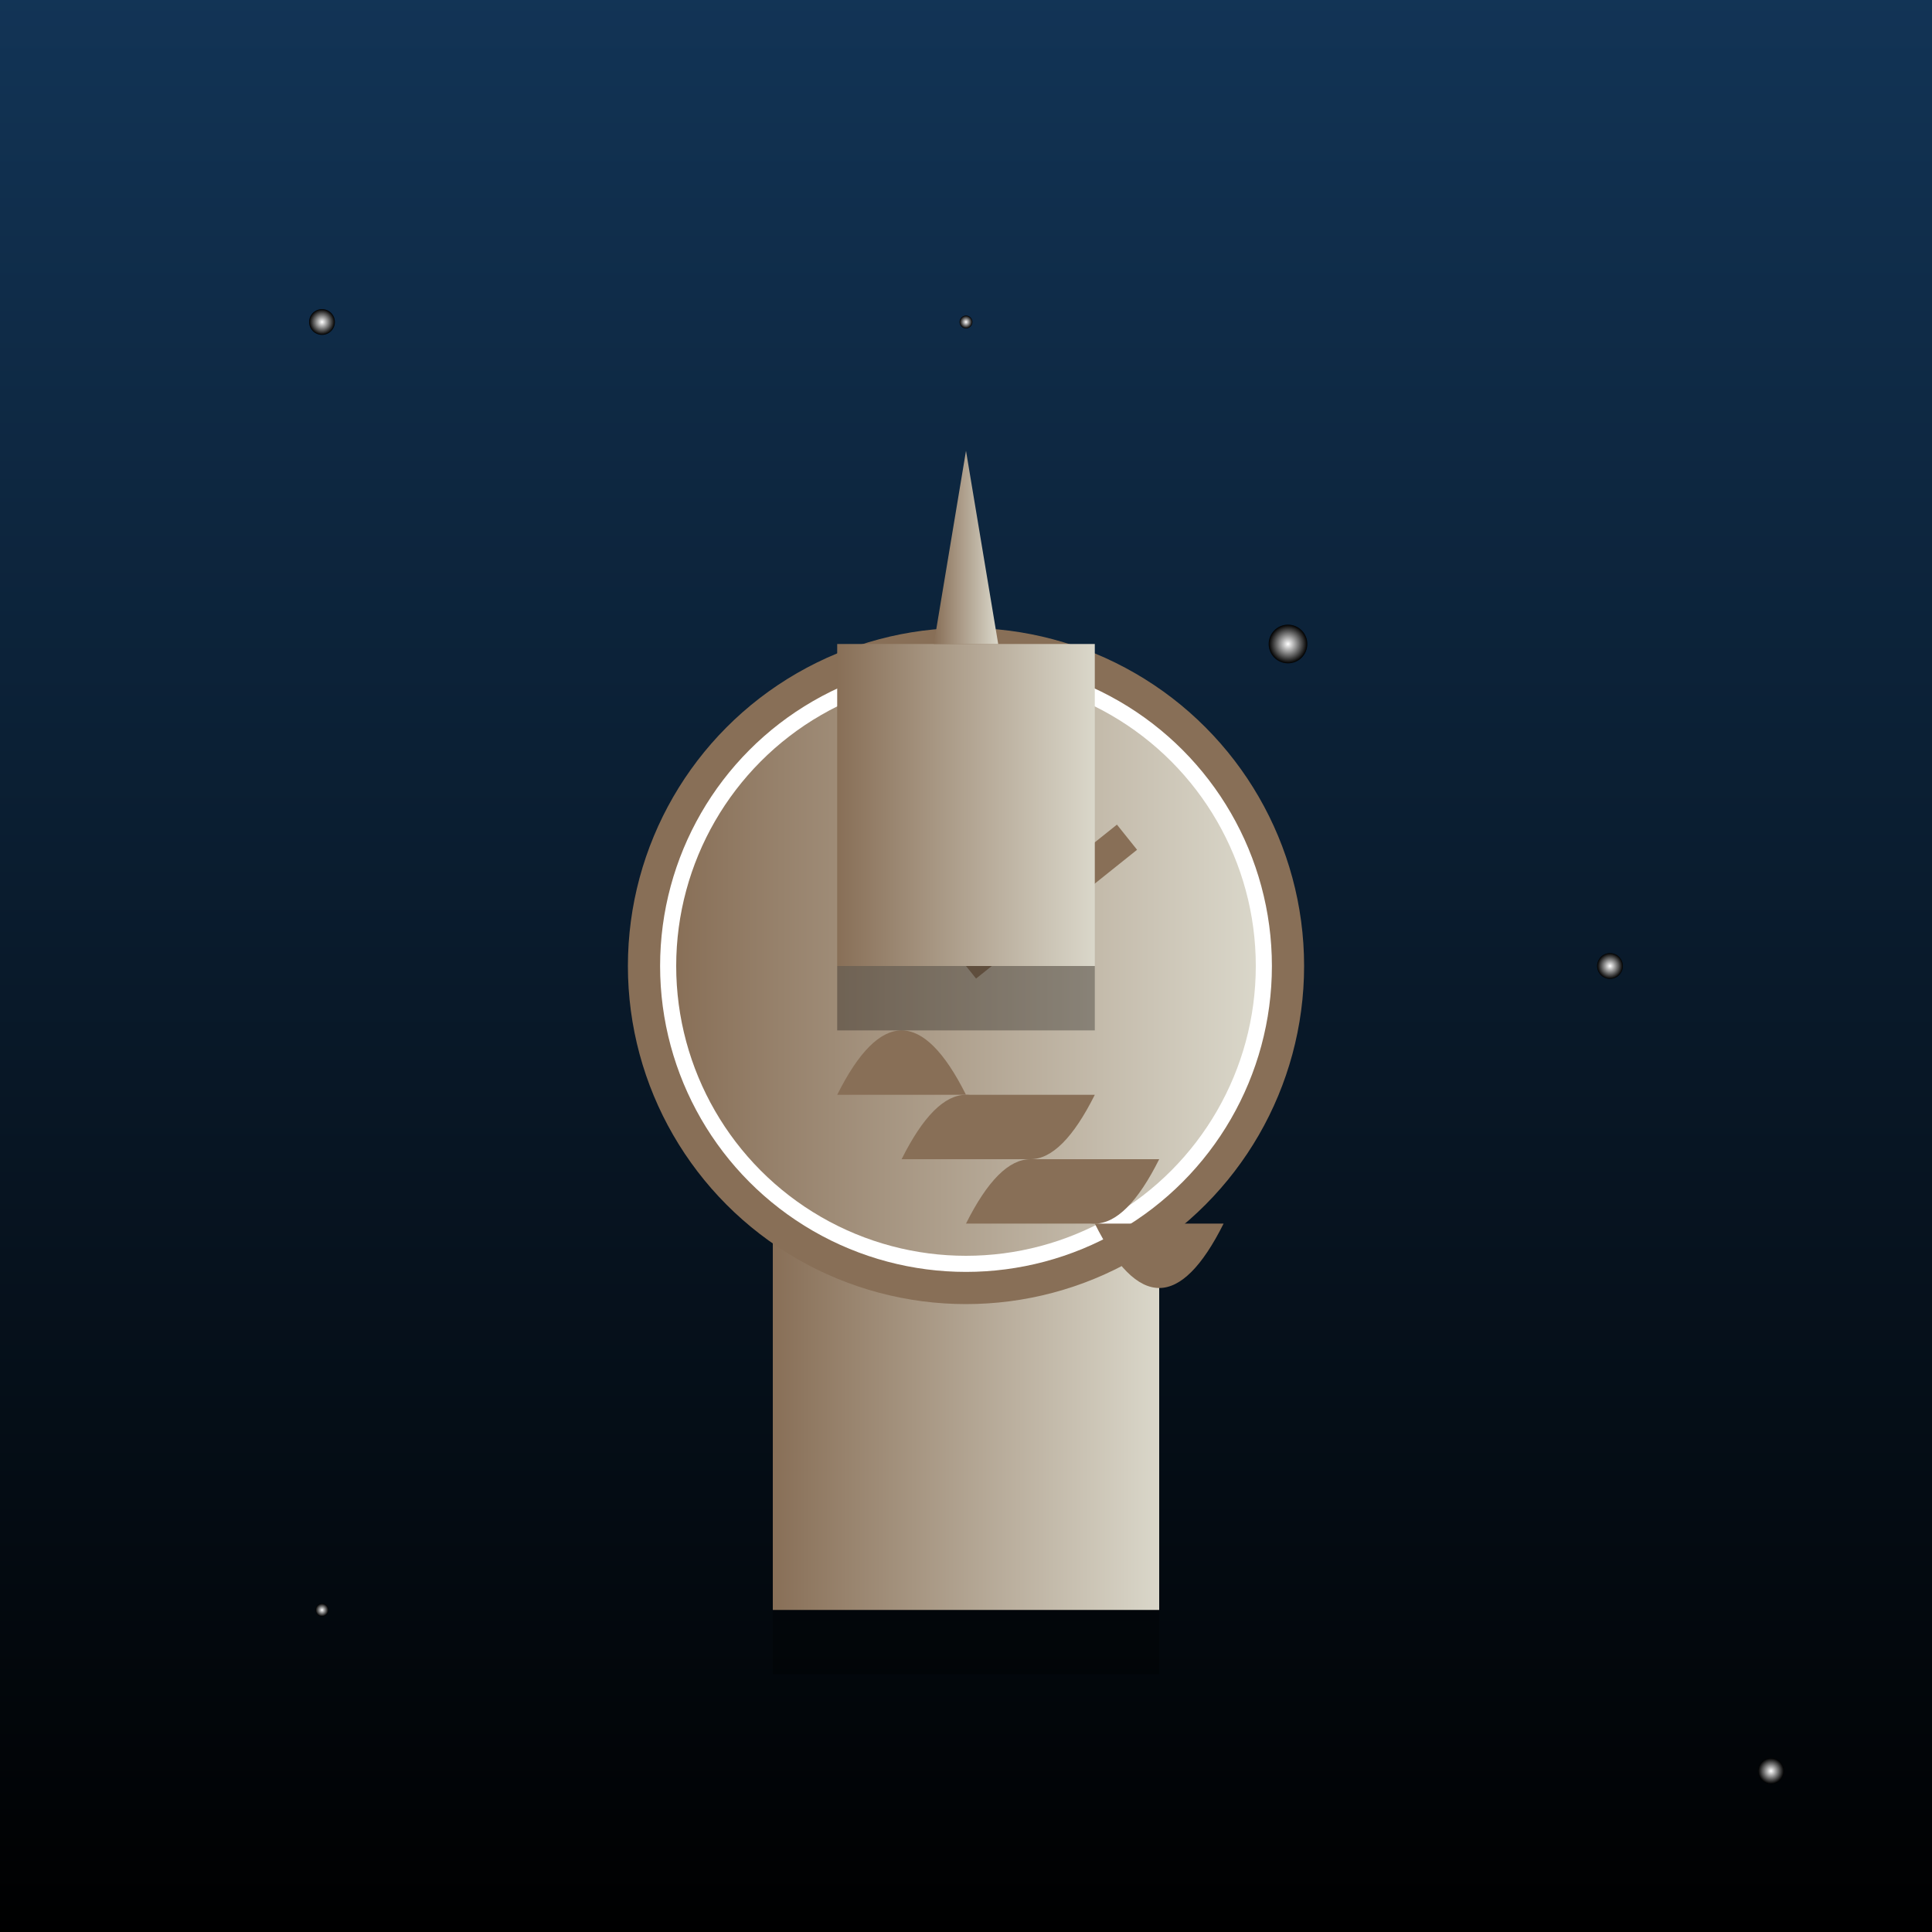 <svg width="300" height="300" viewBox="0 0 300 300" xmlns="http://www.w3.org/2000/svg">
  <rect x="0" y="0" width="300" height="300" fill="#808080" stroke="none"/>
  <!-- Starry Sky -->
  <defs>
    <linearGradient id="skyGradient" x1="0" y1="0" x2="0" y2="1">
      <stop offset="0%" style="stop-color: #123456; stop-opacity:1" />
      <stop offset="100%" style="stop-color: #000000; stop-opacity:1" />
    </linearGradient>
    <radialGradient id="starGradient" cx="50%" cy="50%" r="50%" fx="50%" fy="50%">
      <stop offset="0%" style="stop-color:#FFFFFF;stop-opacity:1" />
      <stop offset="100%" style="stop-color:#000000;stop-opacity:1" />
    </radialGradient>
  </defs>
  <rect width="300" height="300" fill="url(#skyGradient)" />
  <!-- Stars -->
  <g>
    <circle cx="50" cy="50" r="2" fill="url(#starGradient)" />
    <circle cx="200" cy="100" r="3" fill="url(#starGradient)" />
    <circle cx="150" cy="50" r="1" fill="url(#starGradient)" />
    <circle cx="250" cy="150" r="2" fill="url(#starGradient)" />
    <circle cx="50" cy="250" r="1" fill="url(#starGradient)" />
    <circle cx="275" cy="275" r="2" fill="url(#starGradient)" />
  </g>
  
  <!-- Clock Tower -->
  <defs>
    <linearGradient id="shellGradient" x1="0" y1="0" x2="1" y2="0">
      <stop offset="0%" style="stop-color:#886F57; stop-opacity:1" />
      <stop offset="100%" style="stop-color:#DAD7CA; stop-opacity:1" />
    </linearGradient>
  </defs>
  <!-- Base -->
  <rect x="120" y="150" width="60" height="100" fill="url(#shellGradient)" />
  <!-- Clock -->
  <circle cx="150" cy="150" r="50" fill="#FFFFFF" stroke="#886F57" stroke-width="5" />
  <circle cx="150" cy="150" r="45" fill="url(#shellGradient)" />
  <line x1="150" y1="150" x2="150" y2="120" stroke="#886F57" stroke-width="5" />
  <line x1="150" y1="150" x2="175" y2="130" stroke="#886F57" stroke-width="5" />
  <!-- Tower -->
  <rect x="130" y="100" width="40" height="50" fill="url(#shellGradient)" />
  <!-- Spire -->
  <polygon points="145,100 155,100 150,70" fill="url(#shellGradient)" />
  <!-- Seashells -->
  <path d="M130 170 Q140 150 150 170 T170 170" fill="#886F57" />
  <path d="M140 180 Q150 160 160 180 T180 180" fill="#886F57" />
  <path d="M150 190 Q160 170 170 190 T190 190" fill="#886F57" />
  <!-- Shadows -->
  <rect x="120" y="250" width="60" height="10" fill="#000000" opacity="0.3" />
  <rect x="130" y="150" width="40" height="10" fill="#000000" opacity="0.3" />
</svg>